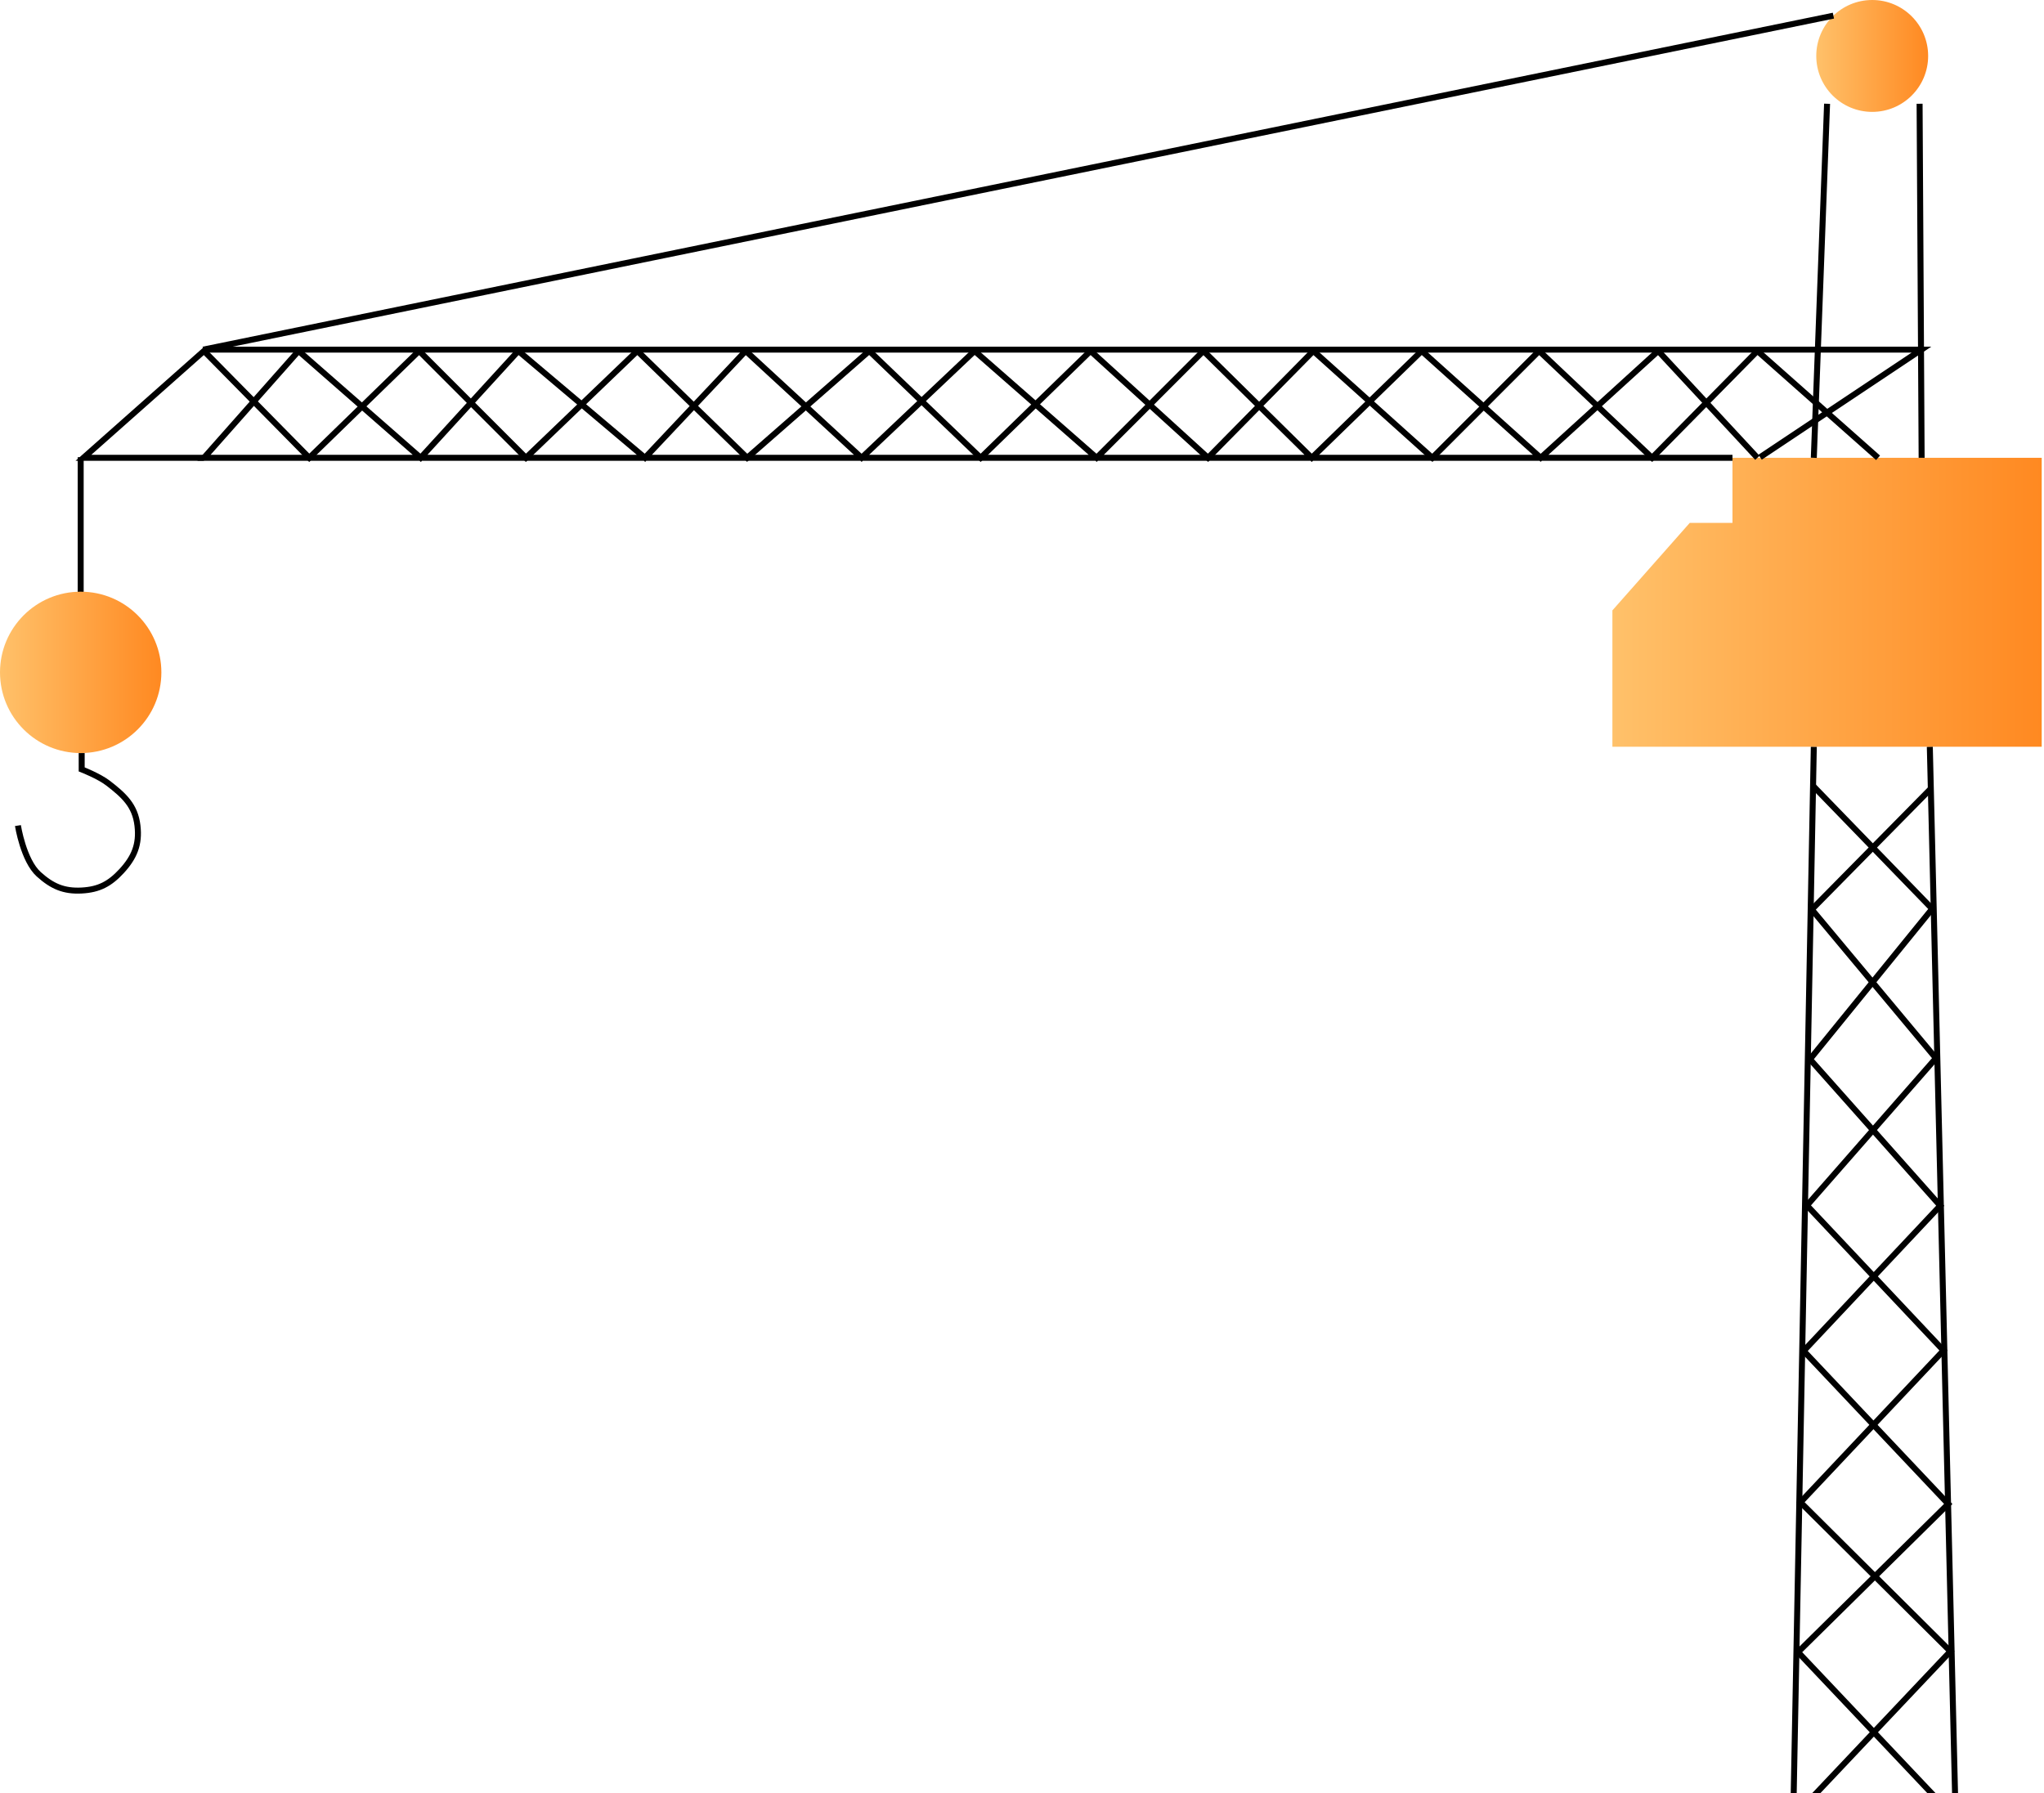 <svg width="342" height="300" viewBox="0 0 342 300" fill="none" xmlns="http://www.w3.org/2000/svg">
<path d="M328.505 351.83L299.955 325.53L326.845 303.91L300.845 276.43L325.975 251.64L301.785 226.04L324.635 201.74L302.845 177.23L323.295 152.06L303.355 131.49" stroke="black" stroke-miterlimit="10"/>
<path d="M323.065 131.96L303.145 152.17L323.915 177.06L302.335 201.7L325.185 225.96L301.255 251.36L326.335 276.3L300.405 303.72L327.485 325.79L299.015 351.83" stroke="black" stroke-miterlimit="10"/>
<path d="M328.505 357.7L322.895 124.94" stroke="black" stroke-miterlimit="10"/>
<path d="M303.485 124.94L299.015 357.7" stroke="black" stroke-miterlimit="10"/>
<path d="M269.785 124.94H341.615V76.6H321.525H289.875V87.49H282.725L269.785 102.13V124.94Z" fill="url(#paint0_linear_296_2926)"/>
<path d="M305.704 17.36L303.484 76.6" stroke="black" stroke-miterlimit="10"/>
<path d="M321.185 17.36L321.525 76.6" stroke="black" stroke-miterlimit="10"/>
<path d="M313.255 18.72C318.424 18.72 322.615 14.529 322.615 9.36C322.615 4.191 318.424 0 313.255 0C308.085 0 303.895 4.191 303.895 9.36C303.895 14.529 308.085 18.72 313.255 18.72Z" fill="url(#paint1_linear_296_2926)"/>
<path d="M34 58.5L306.765 2.62" stroke="black" stroke-miterlimit="10"/>
<path d="M289.875 76.6H34.124L49.955 58.72L70.385 76.6L86.725 58.72L107.915 76.6L124.765 58.72L144.165 76.6L163.065 58.72L183.485 76.6L201.355 58.72L219.485 76.6L237.875 58.72L257.785 76.6L277.445 58.72L294.045 76.6" stroke="black" stroke-miterlimit="10"/>
<path d="M34.125 76.6H13.955L34.125 58.72L51.745 76.6L70.125 58.72L87.995 76.6L106.635 58.72L125.015 76.6L145.445 58.72L164.085 76.6L182.465 58.72L202.125 76.6L219.745 58.72L239.655 76.6L257.525 58.72L276.425 76.6L294.045 58.72L314.235 76.6" stroke="black" stroke-miterlimit="10"/>
<path d="M3 138.134C3 138.134 3.915 143.966 6.486 146.284C8.713 148.291 10.673 149.159 13.667 149C16.557 148.847 18.37 147.887 20.333 145.76C22.473 143.441 23.371 141.267 23 138.134C22.604 134.783 20.75 133.091 18.076 131.032C16.538 129.847 13.667 128.733 13.667 128.733V126" stroke="black" stroke-miterlimit="10"/>
<path d="M13.5 76.5V99.5" stroke="black"/>
<circle cx="13.5" cy="112.5" r="13.5" fill="url(#paint2_linear_296_2926)"/>
<path d="M34 58.5H321.5L294.5 76.5" stroke="black"/>
<defs>
<linearGradient id="paint0_linear_296_2926" x1="269.785" y1="100.401" x2="341.615" y2="100.401" gradientUnits="userSpaceOnUse">
<stop stop-color="#FFC16A"/>
<stop offset="1" stop-color="#FF8921"/>
</linearGradient>
<linearGradient id="paint1_linear_296_2926" x1="303.895" y1="9.217" x2="322.615" y2="9.217" gradientUnits="userSpaceOnUse">
<stop stop-color="#FFC16A"/>
<stop offset="1" stop-color="#FF8921"/>
</linearGradient>
<linearGradient id="paint2_linear_296_2926" x1="0" y1="112.294" x2="27" y2="112.294" gradientUnits="userSpaceOnUse">
<stop stop-color="#FFC16A"/>
<stop offset="1" stop-color="#FF8921"/>
</linearGradient>
</defs>
</svg>
